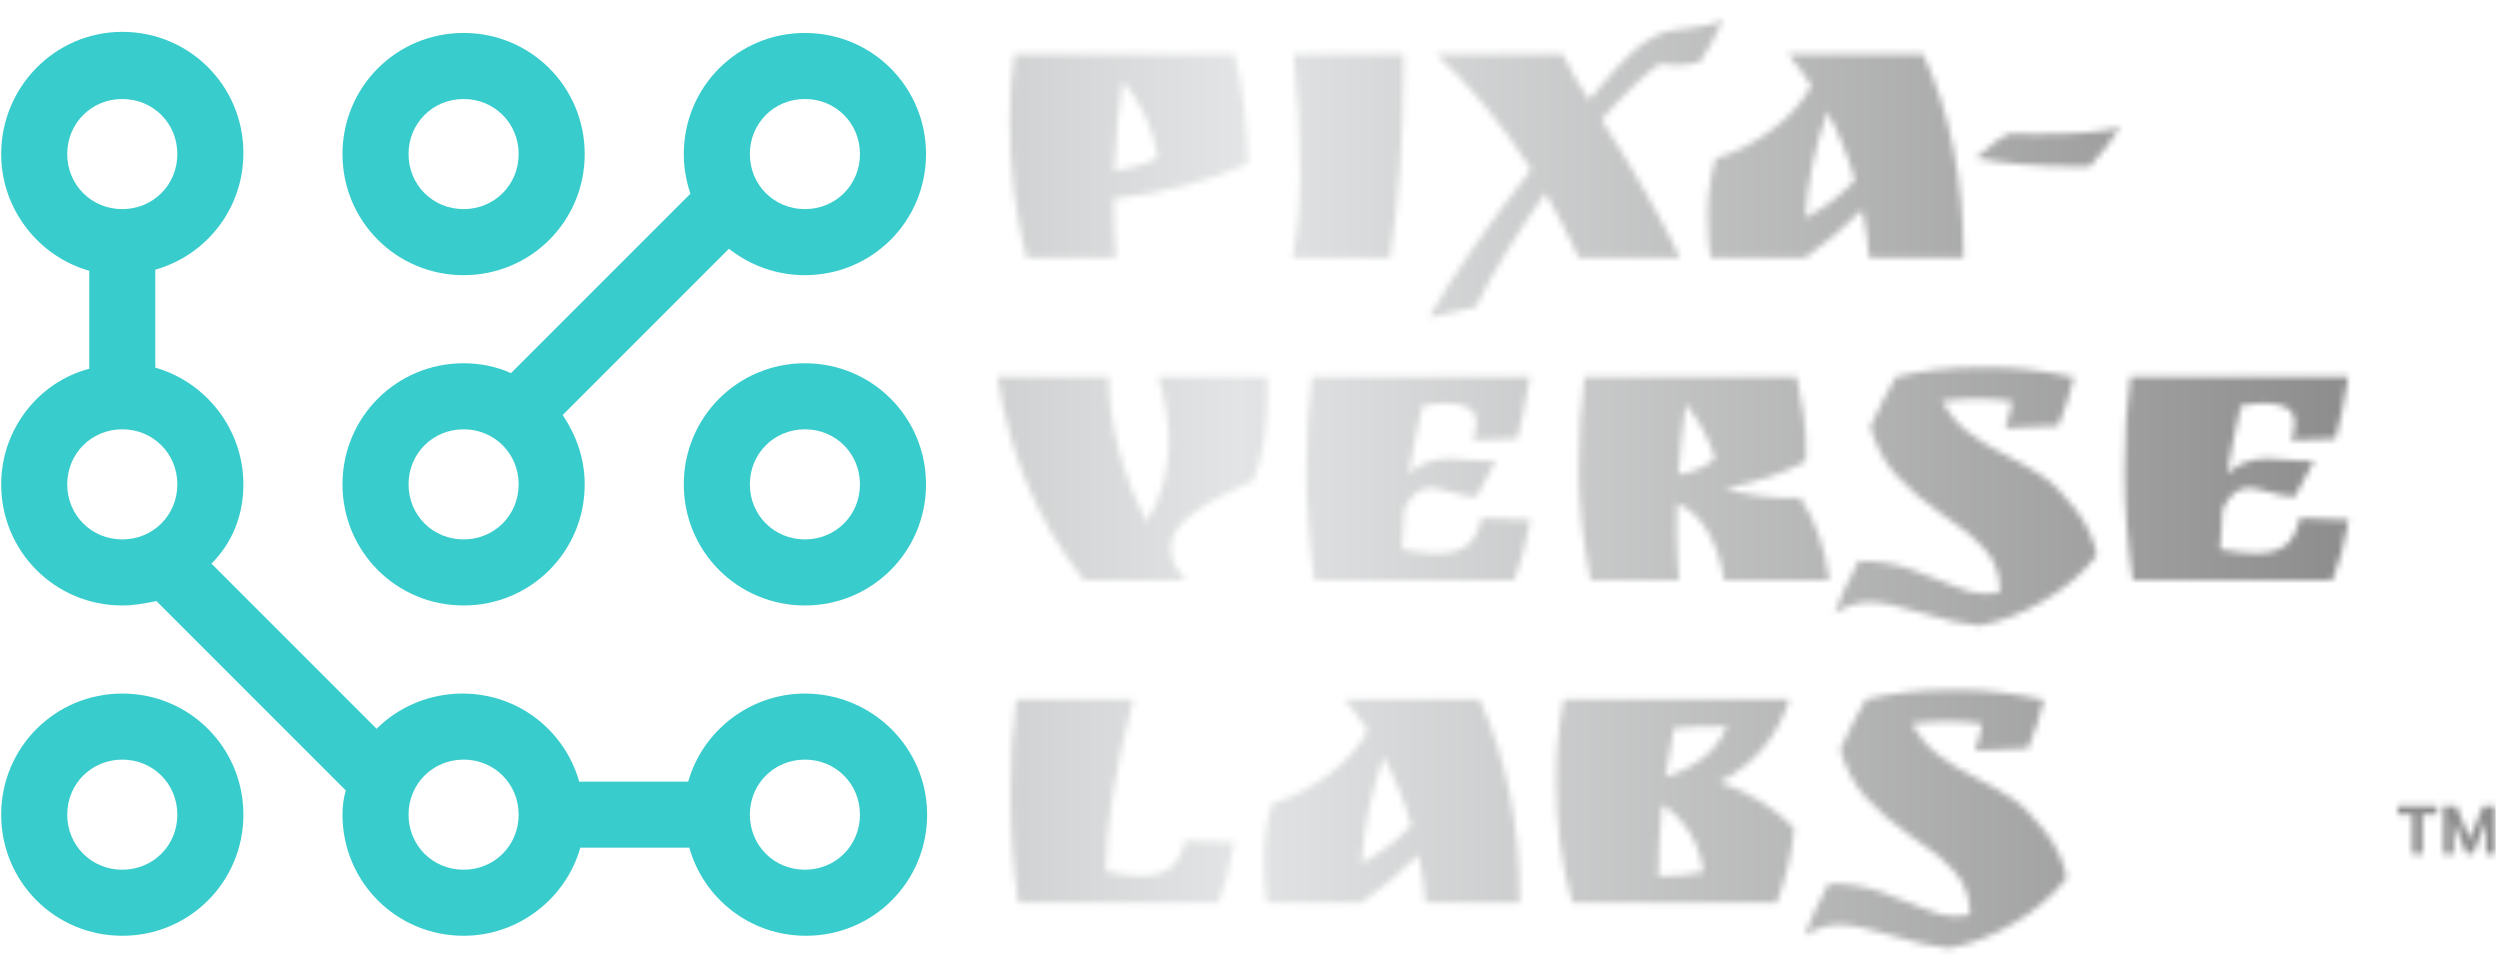 <svg xmlns="http://www.w3.org/2000/svg" version="1.1" xmlns:xlink="http://www.w3.org/1999/xlink" xmlns:svgjs="http://svgjs.dev/svgjs" width="1000" height="386" viewBox="0 0 1000 386"><g transform="matrix(1,0,0,1,-0.606,0.525)"><svg viewBox="0 0 396 153" data-background-color="#00020c" preserveAspectRatio="xMidYMid meet" height="386" width="1000" xmlns="http://www.w3.org/2000/svg" xmlns:xlink="http://www.w3.org/1999/xlink"><g id="tight-bounds" transform="matrix(1,0,0,1,0.24,-0.208)"><svg viewBox="0 0 395.52 153.417" height="153.417" width="395.52"><g><svg viewBox="0 0 395.52 153.417" height="153.417" width="395.52"><g><svg viewBox="0 0 637.301 247.2" height="153.417" width="395.52"><g transform="matrix(1,0,0,1,254.532,0)"><svg viewBox="0 0 382.769 247.2" height="247.2" width="382.769"><g id="textblocktransform"><svg viewBox="0 0 382.769 247.2" height="247.2" width="382.769" id="textblock"><g><svg viewBox="0 0 382.769 247.2" height="247.2" width="382.769"><g transform="matrix(1,0,0,1,0,0)"><svg width="382.769" viewBox="0.4 -29.3 184.184 114.2" height="247.2" data-palette-color="url(#781eb940-c74b-4fb2-b9b5-bbf92b599421)"><g transform="matrix(1,0,0,1,0,0)"><g><svg width="12.056" viewBox="1.78 -36.36 74.21 36.36" height="5.907" data-palette-color="url(#781eb940-c74b-4fb2-b9b5-bbf92b599421)" id="scriptelement" x="172.528" y="67.393"></svg></g></g><svg></svg><svg></svg><svg></svg><g class="wordmark-text-0" data-fill-palette-color="primary" id="text-0"></g></svg></g></svg></g></svg></g></svg></g><g transform="matrix(1,0,0,1,0,8.137)"><svg viewBox="0 0 236.551 230.926" height="230.926" width="236.551"><g><svg xmlns="http://www.w3.org/2000/svg" xmlns:xlink="http://www.w3.org/1999/xlink" version="1.1" x="0" y="0" viewBox="8 8.9 84.1 82.1" style="enable-background:new 0 0 100 100;" xml:space="preserve" height="230.926" width="236.551" class="icon-icon-0" data-fill-palette-color="accent" id="icon-0"><g fill="#39cccc" data-fill-palette-color="accent"><path d="M81 9c-6.1 0-11 4.9-11 11 0 1.2 0.2 2.4 0.6 3.6L54.3 39.9C53 39.3 51.5 39 50 39c-6.1 0-11 4.9-11 11s4.9 11 11 11 11-4.9 11-11c0-2.4-0.8-4.5-2-6.3l15.1-15.1C76 30.1 78.4 31 81 31c6.1 0 11-4.9 11-11S87.1 9 81 9zM50 55c-2.8 0-5-2.2-5-5s2.2-5 5-5 5 2.2 5 5S52.8 55 50 55zM81 25c-2.8 0-5-2.2-5-5s2.2-5 5-5 5 2.2 5 5S83.8 25 81 25z" fill="#39cccc" data-fill-palette-color="accent"></path><path d="M50 31c6.1 0 11-4.9 11-11S56.1 9 50 9s-11 4.9-11 11S43.9 31 50 31zM50 15c2.8 0 5 2.2 5 5s-2.2 5-5 5-5-2.2-5-5S47.2 15 50 15z" fill="#39cccc" data-fill-palette-color="accent"></path><path d="M81 39c-6.1 0-11 4.9-11 11s4.9 11 11 11 11-4.9 11-11S87.1 39 81 39zM81 55c-2.8 0-5-2.2-5-5s2.2-5 5-5 5 2.2 5 5S83.8 55 81 55z" fill="#39cccc" data-fill-palette-color="accent"></path><path d="M19 91c6.1 0 11-4.9 11-11s-4.9-11-11-11S8 73.9 8 80 12.9 91 19 91zM19 75c2.8 0 5 2.2 5 5s-2.2 5-5 5-5-2.2-5-5S16.2 75 19 75z" fill="#39cccc" data-fill-palette-color="accent"></path><path d="M81 69c-5 0-9.3 3.4-10.6 8h-9.9c-1.3-4.6-5.5-8-10.6-8-3 0-5.8 1.2-7.8 3.2l-15-15C29 55.3 30 52.8 30 50c0-5-3.4-9.3-8-10.6v-8.9c4.6-1.3 8-5.5 8-10.6 0-6.1-4.9-11-11-11S8 13.9 8 20c0 5 3.4 9.3 8 10.6v8.9C11.4 40.7 8 45 8 50c0 6.1 4.9 11 11 11 1.1 0 2.1-0.2 3.1-0.4l17.2 17.2C39.1 78.5 39 79.2 39 80c0 6.1 4.9 11 11 11 5 0 9.3-3.4 10.6-8h9.9c1.3 4.6 5.5 8 10.6 8 6.1 0 11-4.9 11-11S87.1 69 81 69zM14 20c0-2.8 2.2-5 5-5s5 2.2 5 5-2.2 5-5 5S14 22.8 14 20zM14 50c0-2.8 2.2-5 5-5s5 2.2 5 5-2.2 5-5 5S14 52.8 14 50zM50 85c-2.8 0-5-2.2-5-5s2.2-5 5-5 5 2.2 5 5S52.8 85 50 85zM81 85c-2.8 0-5-2.2-5-5s2.2-5 5-5 5 2.2 5 5S83.8 85 81 85z" fill="#39cccc" data-fill-palette-color="accent"></path></g></svg></g></svg></g></svg></g></svg></g><defs><mask></mask></defs><mask id="620a52b3-a8f0-43e8-bd6c-025d6f27b5f9"><g id="SvgjsG8124"><svg viewBox="0 0 395.52 153.417" height="153.417" width="395.52"><g><svg viewBox="0 0 395.52 153.417" height="153.417" width="395.52"><g><svg viewBox="0 0 637.301 247.2" height="153.417" width="395.52"><g transform="matrix(1,0,0,1,254.532,0)"><svg viewBox="0 0 382.769 247.2" height="247.2" width="382.769"><g id="SvgjsG8123"><svg viewBox="0 0 382.769 247.2" height="247.2" width="382.769" id="SvgjsSvg8122"><g><svg viewBox="0 0 382.769 247.2" height="247.2" width="382.769"><g transform="matrix(1,0,0,1,0,0)"><svg width="382.769" viewBox="0.4 -29.3 184.184 114.2" height="247.2" data-palette-color="url(#781eb940-c74b-4fb2-b9b5-bbf92b599421)"><g transform="matrix(1,0,0,1,0,0)"><g><svg width="12.056" viewBox="1.78 -36.36 74.21 36.36" height="5.907" data-palette-color="url(#781eb940-c74b-4fb2-b9b5-bbf92b599421)" id="SvgjsSvg8121" x="172.528" y="67.393"><path d="M12.91-30.02L1.78-30.02 1.78-36.36 31.64-36.36 31.64-30.02 20.51-30.02 20.51 0 12.91 0 12.91-30.02ZM36.57 0L36.57-36.36 46.06-36.36 56.07-11.93 56.5-11.93 66.51-36.36 75.99-36.36 75.99 0 68.53 0 68.53-23.67 68.23-23.67 58.82-0.18 53.74-0.18 44.33-23.76 44.03-23.76 44.03 0 36.57 0Z" opacity="1" transform="matrix(1,0,0,1,0,0)" fill="white" class="undefined-123" id="SvgjsPath8120"></path></svg></g></g><svg></svg><svg></svg><svg></svg><g class="wordmark-text-0" data-fill-palette-color="primary" id="SvgjsG8119"><path xmlns="http://www.w3.org/2000/svg" d="M14.7-7.25v1c0 1.9 0.083 3.983 0.25 6.25v0h-11c-1.367-5.3-2.05-10.933-2.05-16.9v0c0-3.033 0.183-5.733 0.55-8.1v0h27.1c0.967 3.767 1.5 8.25 1.6 13.45v0c-4.933 2.2-10.417 3.633-16.45 4.3zM14.75-10.7v0c2.133-0.267 3.917-0.8 5.35-1.6v0c-0.533-3.533-1.967-6.667-4.3-9.4v0c-0.533 3.3-0.883 6.967-1.05 11zM36.8-25h13.5v1.35c0 8.8-0.55 16.683-1.65 23.65v0h-12c0.633-3.067 0.95-6.61 0.95-10.63 0-4.013-0.267-8.803-0.8-14.37zM86.75-24.05v0c-1.067 0.267-1.993 0.4-2.78 0.4-0.78 0-1.52-0.05-2.22-0.15v0c-1.967 1.4-4.333 3.683-7.1 6.85v0c4.033 6.3 7.25 11.95 9.65 16.95v0h-12.45c-1.367-2.933-2.733-5.583-4.1-7.95v0c-3.7 5.267-6.55 9.933-8.55 14v0c-0.667 0.167-1.65 0.393-2.95 0.68-1.3 0.28-2.233 0.487-2.8 0.62v0c2.8-5 6.983-11.067 12.55-18.2v0c-3.433-5.367-7.317-10.083-11.65-14.15v0h15.55c0.767 1.633 1.833 3.5 3.2 5.6v0c0.267-0.3 0.783-0.91 1.55-1.83 0.767-0.913 1.367-1.603 1.8-2.07 0.433-0.467 1-1.033 1.7-1.7v0c1.367-1.3 2.783-2.217 4.25-2.75v0c0.567-0.167 1.717-0.343 3.45-0.53 1.733-0.18 2.983-0.52 3.75-1.02v0c-0.8 1.833-1.75 3.583-2.85 5.25zM119.15-0.4v0 0.4h-11.6c-0.133-1.9-0.417-3.867-0.85-5.9v0c-2.067 2.1-4.4 4.067-7 5.9v0h-11.65c-0.233-1.367-0.35-3.177-0.35-5.43 0-2.247 0.333-4.503 1-6.77v0c2.4-0.7 4.71-1.883 6.93-3.55 2.213-1.667 3.82-3.467 4.82-5.4v0c-0.9-1.4-1.85-2.683-2.85-3.85v0h16.6c3.3 7.167 4.95 15.367 4.95 24.6zM105.8-9.55v0c-0.867-2.967-2-5.767-3.4-8.4v0c-1.567 4.6-2.467 8.95-2.7 13.05v0c2.4-1.233 4.433-2.783 6.1-4.65zM124.75-15.25v0l3.35 0.05c5.133 0 8.567-0.283 10.3-0.85v0c-1.067 1.733-2.317 3.35-3.75 4.85v0h-1.5c-5.033 0-9.183-0.35-12.45-1.05v0l0.75-0.65c1.433-1.267 2.533-2.05 3.3-2.35z" fill="white" fill-rule="nonzero" stroke="none" stroke-width="1" stroke-linecap="butt" stroke-linejoin="miter" stroke-miterlimit="10" stroke-dasharray="" stroke-dashoffset="0" font-family="none" font-weight="none" font-size="none" text-anchor="none" style="mix-blend-mode: normal" opacity="1"></path><path xmlns="http://www.w3.org/2000/svg" d="M21.45 22.6v0c0-2.433-0.433-5.083-1.3-7.95v0h13.35c0.033 0.5 0.05 1.233 0.05 2.2v0c0 4.267-0.567 7.783-1.7 10.55v0c-3.067 1.333-5.523 2.677-7.37 4.03-1.853 1.347-2.78 2.737-2.78 4.17 0 1.433 0.617 2.783 1.85 4.05v0h-12.55c-5.633-7.167-9.167-15.5-10.6-25v0h13.65c0.133 6.1 1.7 12.05 4.7 17.85v0c1.8-3 2.7-6.3 2.7-9.9zM55.9 24.7v0l4.7 0.3c0.467 0 0.817-0.017 1.05-0.05v0l-2.35 4.4h-0.45c-0.633 0-1.533-0.177-2.7-0.53-1.167-0.347-2-0.52-2.5-0.52v0c-1.367 0-2.45 0.883-3.25 2.65v0c-0.133 1.633-0.233 3.267-0.3 4.9v0c1.733 0.333 3.1 0.5 4.1 0.5v0h0.45c1.433 0 2.577-0.317 3.43-0.95 0.847-0.633 1.453-1.767 1.82-3.4v0l6 0.25c-0.5 2.867-1.167 5.333-2 7.4v0h-24.55c-0.667-4.5-1-8.967-1-13.4 0-4.433 0.233-8.3 0.7-11.6v0h26.8c-0.6 3.6-1.133 6.133-1.6 7.6v0c-1.967 0.1-3.767 0.167-5.4 0.2v0c0.267-0.767 0.4-1.483 0.4-2.15v0c0-1.6-1.2-2.4-3.6-2.4v0c-0.9 0-1.9 0.1-3 0.3v0c-0.733 3.167-1.3 5.95-1.7 8.35v0c1.333-1.233 2.983-1.85 4.95-1.85zM99.8 23.35v0l-0.05 1.7c-2.667 1.433-6 2.55-10 3.35v0c2.867 0.767 5.633 1.15 8.3 1.15v0h1.05c1.833 2.7 3.017 6.067 3.55 10.1v0h-12.95c-0.333-2.333-1.007-4.343-2.02-6.03-1.02-1.68-2.263-2.82-3.73-3.42v0c-0.033 0.567-0.05 1.7-0.05 3.4 0 1.7 0.1 3.717 0.3 6.05v0h-10.9c-0.967-4.833-1.45-9.327-1.45-13.48 0-4.147 0.233-7.987 0.7-11.52v0h26.1c0.767 3.367 1.15 6.267 1.15 8.7zM85 18v0c-0.4 2.933-0.7 5.817-0.9 8.65v0c1.833-0.267 3.333-0.917 4.5-1.95v0c-0.633-2.233-1.833-4.467-3.6-6.7zM125.15 17.65v0c-1.333-0.2-2.757-0.3-4.27-0.3-1.52 0-2.997 0.1-4.43 0.3v0c0.9 1.533 1.967 2.783 3.2 3.75 1.233 0.967 2.793 1.923 4.68 2.87 1.88 0.953 3.413 1.83 4.6 2.63 1.18 0.8 2.487 2.117 3.92 3.95 1.433 1.833 2.333 3.75 2.7 5.75v0c-1.6 2.067-3.717 3.893-6.35 5.48-2.633 1.58-5.333 2.637-8.1 3.17v0c-1.867-0.167-4.223-0.69-7.07-1.57-2.853-0.887-4.997-1.33-6.43-1.33-1.433 0-2.867 0.45-4.3 1.35v0c0.6-1.7 1.583-3.833 2.95-6.4v0h0.4c2.133 0 4.14 0.333 6.02 1 1.887 0.667 3.607 1.333 5.16 2 1.547 0.667 2.797 1 3.75 1 0.947 0 1.637-0.067 2.07-0.2v0c0-2.2-0.683-4.017-2.05-5.45v0c-0.733-0.767-1.36-1.36-1.88-1.78-0.513-0.413-1.303-0.987-2.37-1.72v0l-0.85-0.6c-2.267-1.567-4.133-3.16-5.6-4.78-1.467-1.613-2.533-3.603-3.2-5.97v0c1.067-2.367 2.117-4.417 3.15-6.15v0c3.167-0.767 6.45-1.15 9.85-1.15v0h2.2c2.867 0 6.15 0.4 9.85 1.2v0c-0.533 2.2-1.183 4.183-1.95 5.95v0c-2.8 0.2-4.967 0.3-6.5 0.3v0c0.3-0.767 0.583-1.867 0.85-3.3zM156.5 24.7v0l4.7 0.3c0.467 0 0.817-0.017 1.05-0.05v0l-2.35 4.4h-0.45c-0.633 0-1.533-0.177-2.7-0.53-1.167-0.347-2-0.52-2.5-0.52v0c-1.367 0-2.45 0.883-3.25 2.65v0c-0.133 1.633-0.233 3.267-0.3 4.9v0c1.733 0.333 3.1 0.5 4.1 0.5v0h0.45c1.433 0 2.577-0.317 3.43-0.95 0.847-0.633 1.453-1.767 1.82-3.4v0l6 0.25c-0.5 2.867-1.167 5.333-2 7.4v0h-24.55c-0.667-4.5-1-8.967-1-13.4 0-4.433 0.233-8.3 0.7-11.6v0h26.8c-0.6 3.6-1.133 6.133-1.6 7.6v0c-1.967 0.1-3.767 0.167-5.4 0.2v0c0.267-0.767 0.4-1.483 0.4-2.15v0c0-1.6-1.2-2.4-3.6-2.4v0c-0.9 0-1.9 0.1-3 0.3v0c-0.733 3.167-1.3 5.95-1.7 8.35v0c1.333-1.233 2.983-1.85 4.95-1.85z" fill="white" fill-rule="nonzero" stroke="none" stroke-width="1" stroke-linecap="butt" stroke-linejoin="miter" stroke-miterlimit="10" stroke-dasharray="" stroke-dashoffset="0" font-family="none" font-weight="none" font-size="none" text-anchor="none" style="mix-blend-mode: normal" opacity="1"></path><path xmlns="http://www.w3.org/2000/svg" d="M13.7 75.45c1.567 0.367 3.067 0.55 4.5 0.55 1.433 0 2.577-0.327 3.43-0.98 0.847-0.647 1.47-1.77 1.87-3.37v0l6 0.2c-0.5 3-1.167 5.483-2 7.45v0h-24.55c-0.633-4.267-0.95-8.683-0.95-13.25 0-4.567 0.233-8.483 0.7-11.75v0h14.4c-2.2 8.433-3.333 15.483-3.4 21.15zM64.6 78.9v0 0.4h-11.6c-0.133-1.9-0.417-3.867-0.85-5.9v0c-2.067 2.1-4.4 4.067-7 5.9v0h-11.65c-0.233-1.367-0.35-3.177-0.35-5.43 0-2.247 0.333-4.503 1-6.77v0c2.4-0.7 4.71-1.883 6.93-3.55 2.213-1.667 3.82-3.467 4.82-5.4v0c-0.9-1.4-1.85-2.683-2.85-3.85v0h16.6c3.3 7.167 4.95 15.367 4.95 24.6zM51.25 69.75v0c-0.867-2.967-2-5.767-3.4-8.4v0c-1.567 4.6-2.467 8.95-2.7 13.05v0c2.4-1.233 4.433-2.783 6.1-4.65zM81.65 76.05v0c2.267 0 4.117-0.183 5.55-0.55v0c-0.6-3.7-2.3-6.45-5.1-8.25v0c-0.3 2.967-0.45 5.9-0.45 8.8zM69.05 64.3v0c0-3.5 0.317-6.833 0.95-10v0h27.75c-1.5 4.667-4.367 8.05-8.6 10.15v0c3.833 1.367 6.9 3.267 9.2 5.7v0c-0.3 3.1-1.017 6.15-2.15 9.15v0h-25.15c-1.333-4.633-2-9.633-2-15zM82.5 63.8v0c1.633-0.433 3.15-1.183 4.55-2.25 1.4-1.067 2.4-2.383 3-3.95v0c-2.667 0-4.833 0.083-6.5 0.25v0c-0.4 1.933-0.75 3.917-1.05 5.95zM121.45 57.3v0c-1.333-0.2-2.757-0.3-4.27-0.3-1.52 0-2.997 0.1-4.43 0.3v0c0.9 1.533 1.967 2.783 3.2 3.75 1.233 0.967 2.793 1.923 4.68 2.87 1.88 0.953 3.413 1.83 4.6 2.63 1.18 0.8 2.487 2.117 3.92 3.95 1.433 1.833 2.333 3.75 2.7 5.75v0c-1.6 2.067-3.717 3.893-6.35 5.48-2.633 1.58-5.333 2.637-8.1 3.17v0c-1.867-0.167-4.223-0.69-7.07-1.57-2.853-0.887-4.997-1.33-6.43-1.33-1.433 0-2.867 0.45-4.3 1.35v0c0.6-1.7 1.583-3.833 2.95-6.4v0h0.4c2.133 0 4.143 0.333 6.03 1 1.88 0.667 3.597 1.333 5.15 2 1.547 0.667 2.797 1 3.75 1 0.947 0 1.637-0.067 2.07-0.2v0c0-2.2-0.683-4.017-2.05-5.45v0c-0.733-0.767-1.357-1.36-1.87-1.78-0.52-0.413-1.313-0.987-2.38-1.72v0l-0.85-0.6c-2.267-1.567-4.133-3.16-5.6-4.78-1.467-1.613-2.533-3.603-3.2-5.97v0c1.067-2.367 2.117-4.417 3.15-6.15v0c3.167-0.767 6.45-1.15 9.85-1.15v0h2.2c2.867 0 6.15 0.4 9.85 1.2v0c-0.533 2.2-1.183 4.183-1.95 5.95v0c-2.8 0.2-4.967 0.3-6.5 0.3v0c0.3-0.767 0.583-1.867 0.85-3.3z" fill="white" fill-rule="nonzero" stroke="none" stroke-width="1" stroke-linecap="butt" stroke-linejoin="miter" stroke-miterlimit="10" stroke-dasharray="" stroke-dashoffset="0" font-family="none" font-weight="none" font-size="none" text-anchor="none" style="mix-blend-mode: normal" opacity="1"></path></g></svg></g></svg></g></svg></g></svg></g><g transform="matrix(1,0,0,1,0,8.137)"><svg viewBox="0 0 236.551 230.926" height="230.926" width="236.551"><g><svg xmlns="http://www.w3.org/2000/svg" xmlns:xlink="http://www.w3.org/1999/xlink" version="1.1" x="0" y="0" viewBox="8 8.9 84.1 82.1" style="enable-background:new 0 0 100 100;" xml:space="preserve" height="230.926" width="236.551" class="icon-icon-0" data-fill-palette-color="accent" id="SvgjsSvg8118"></svg></g></svg></g></svg></g></svg></g><defs><mask></mask></defs></svg></g></mask><linearGradient x1="0.054" x2="0.941" y1="0.5" y2="0.5" id="781eb940-c74b-4fb2-b9b5-bbf92b599421"><stop stop-color="#8c8c8c" offset="0"></stop><stop stop-color="#e3e4e5" offset="0.498"></stop><stop stop-color="#8c8c8c" offset="1"></stop></linearGradient><rect width="395.52" height="153.417" fill="url(#781eb940-c74b-4fb2-b9b5-bbf92b599421)" mask="url(#620a52b3-a8f0-43e8-bd6c-025d6f27b5f9)" data-fill-palette-color="primary"></rect></svg><rect width="395.52" height="153.417" fill="none" stroke="none" visibility="hidden"></rect></g></svg></g></svg>